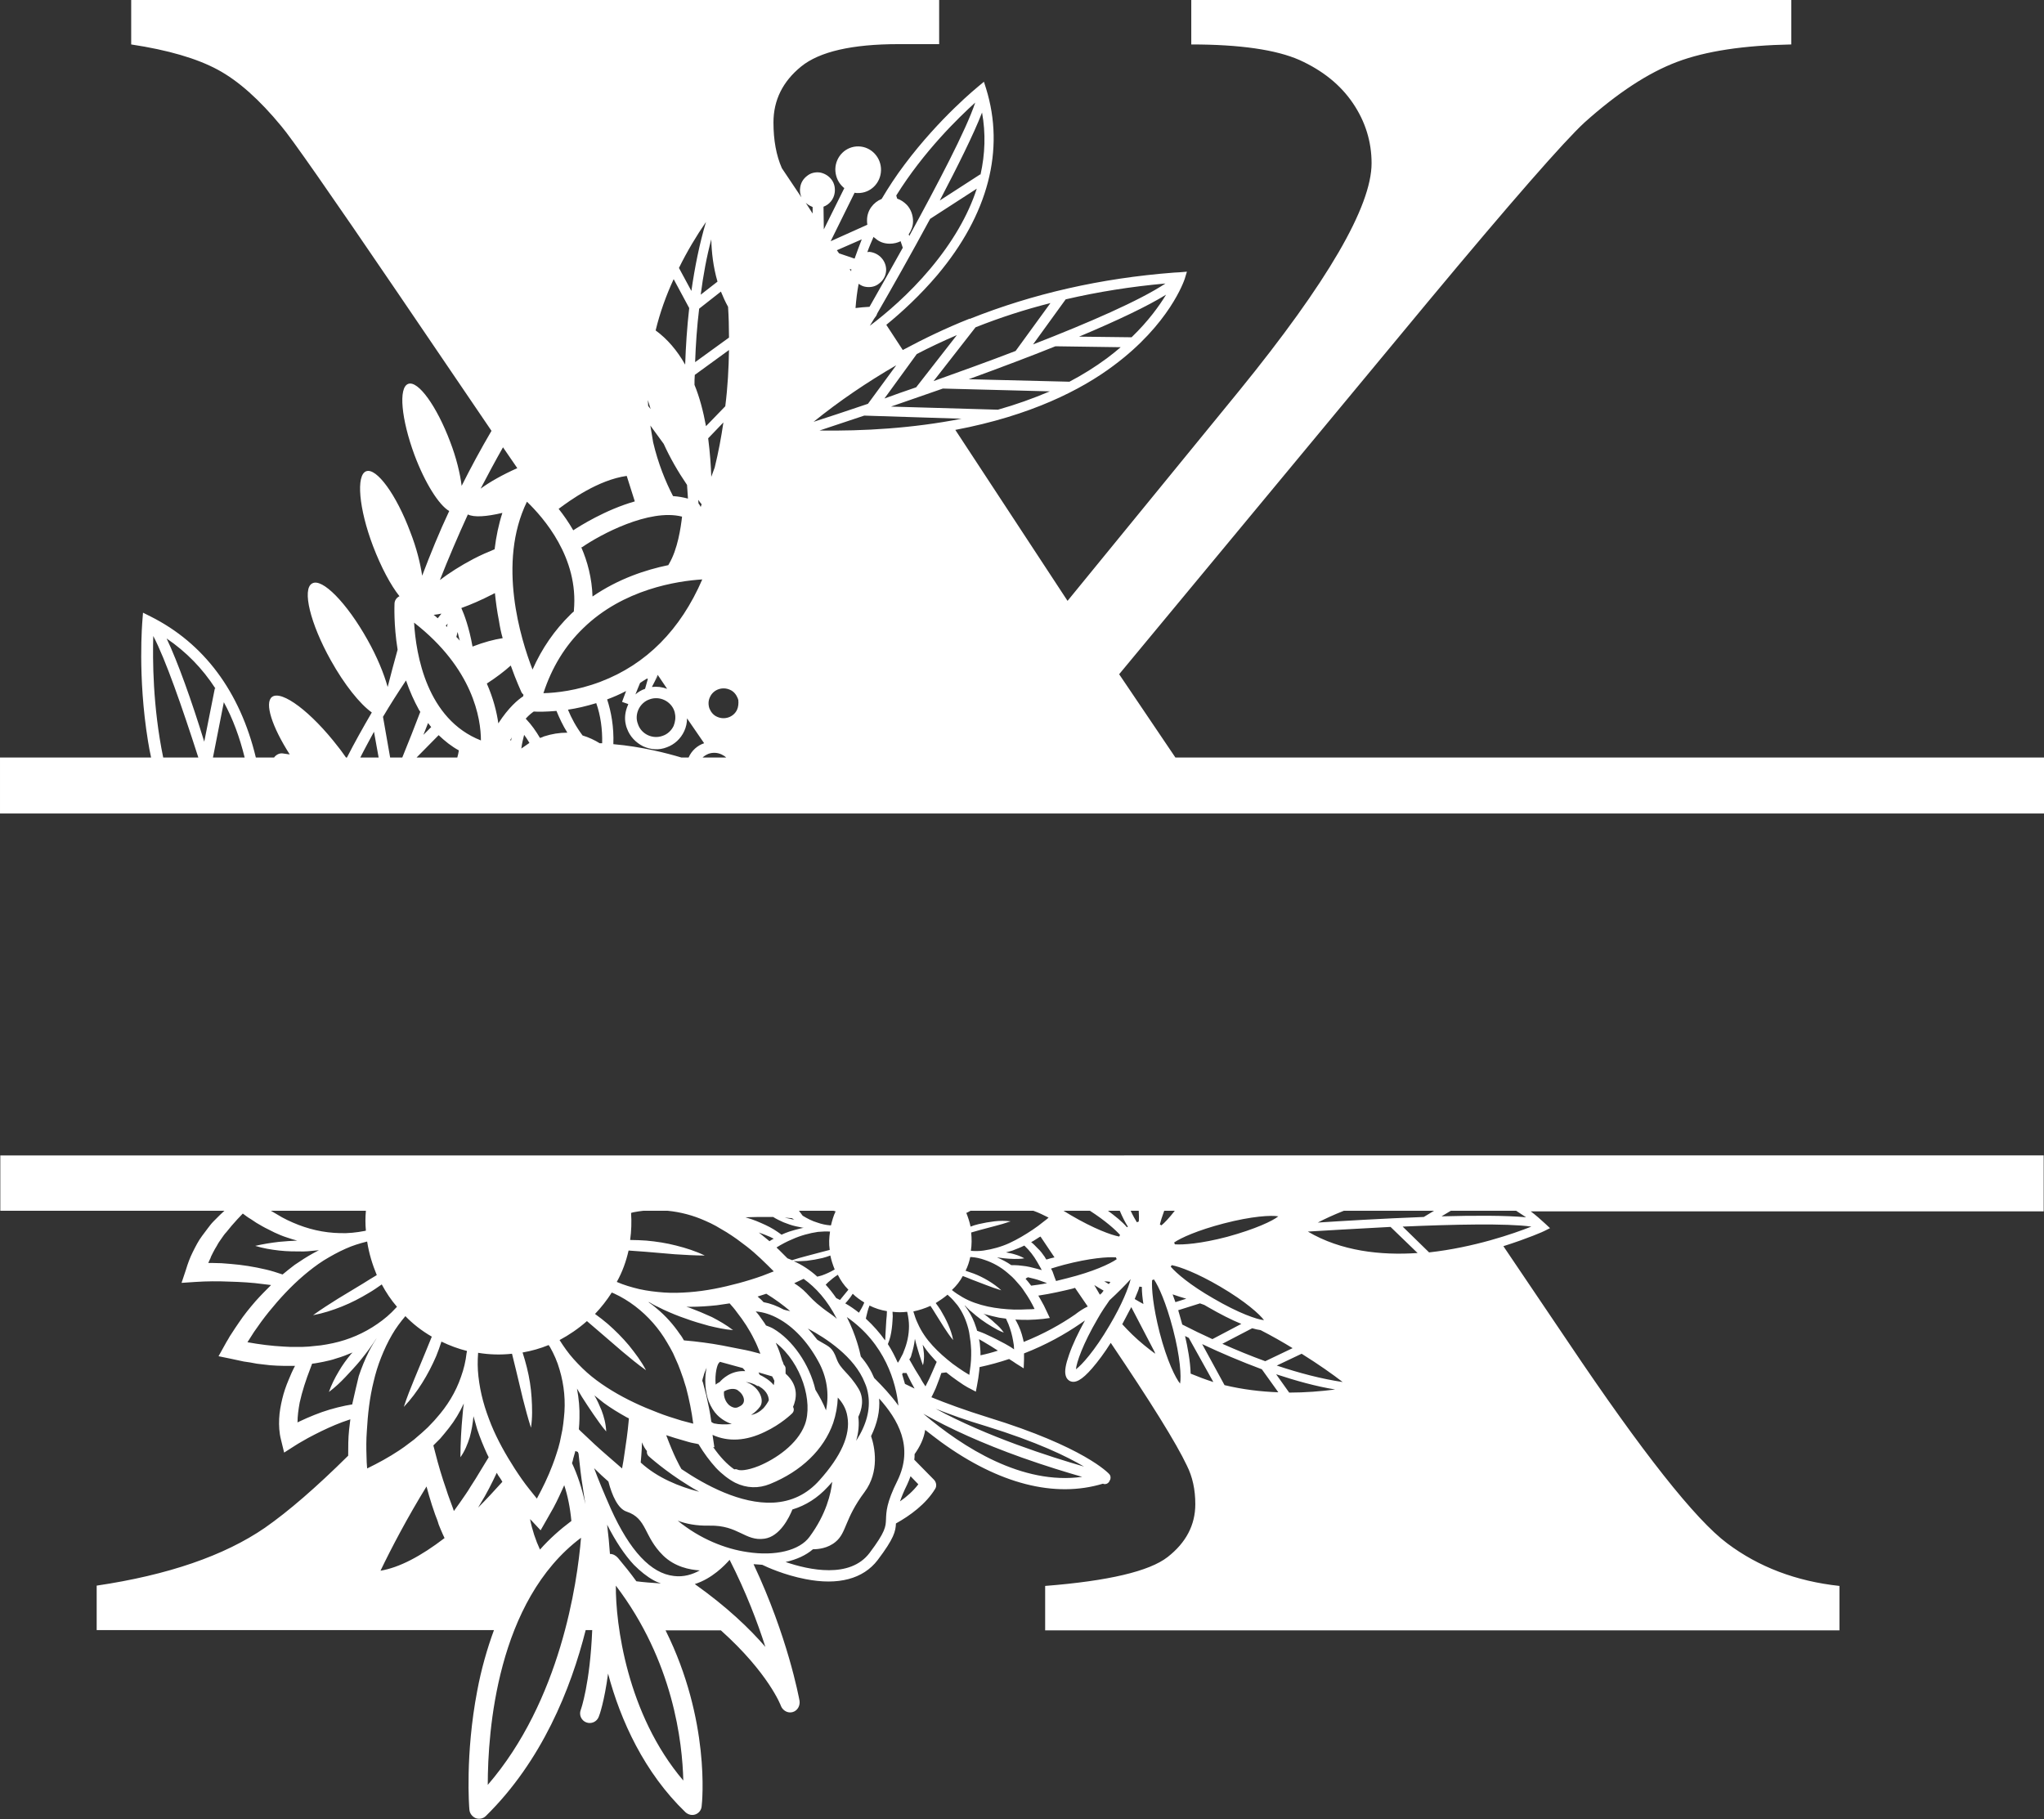 <?xml version="1.0" encoding="UTF-8" standalone="no"?><svg xmlns="http://www.w3.org/2000/svg" xmlns:xlink="http://www.w3.org/1999/xlink" fill="#ffffff" height="585.3" preserveAspectRatio="xMidYMid meet" version="1" viewBox="103.1 139.0 657.5 585.3" width="657.5" zoomAndPan="magnify"><rect x="103.1" y="139.0" width="657.5" height="585.3" fill="#333333" stroke="none"/><g id="change1_1"><path d="M481.2,382.7l-18.1-26.8L562.5,236c26.8-32.2,43.6-51.4,50.3-57.6c10.6-9.5,20.5-16,29.8-19.5s21.5-5.3,36.7-5.6V139H486.3 v14.3c15.7,0,27.3,1.7,34.8,5c7.5,3.4,13.2,8,17.2,13.9c4,5.9,6,12.4,6,19.3c0,13.9-14.2,38.3-42.5,73.1l-55.3,67.7l-36.1-55 c24.3-4.6,40.5-12.9,50.8-20.6c18.1-13.4,22.8-27.4,23-28l0.7-2.3l-2.4,0.2c-0.6,0-1.2,0.1-1.8,0.1c-23.5,1.8-45.4,6.8-65.7,14.9 l-0.1-0.1l-0.1,0.1c-7.3,2.9-14.4,6.3-21.3,10l-5.3-8.1c4.9-4,10.8-9.4,16.4-16c16.4-19.5,21.8-40.3,15.7-60l-0.7-2.2l-1.8,1.5 c-0.1,0.1-12.4,10-23.7,25.1c-2.8,3.7-5.2,7.4-7.4,11.1c-2.7,1.1-4.7,3.7-4.7,6.8c0,0,0,0,0,0c0,0.5,0,1,0.1,1.5l-11.8,5.3 l7.7-15.6c0.3,0.1,0.7,0.1,1,0.1c4.1,0.1,7.4-3.2,7.5-7.3c0.1-4.1-3.1-7.6-7.2-7.7c-4.1-0.1-7.4,3.2-7.5,7.3l0,0c0,2,0.7,3.9,2,5.3 c0.2,0.2,0.4,0.4,0.6,0.6c0.1,0.1,0.2,0.1,0.3,0.2l-6.6,13.3l-0.1-7.3c1.9-0.7,3.3-2.4,3.6-4.5c0.2-1.5-0.1-3-1-4.2 c-0.9-1.2-2.2-2-3.7-2.3c-1.5-0.2-3,0.1-4.2,1.1c-1.2,0.9-2,2.2-2.2,3.7c-0.2,1.1,0,2.2,0.4,3.2l-6.3-9.4c-1.8-4.1-2.7-9-2.7-14.7 c0-7.2,3-13.2,8.9-18c5.9-4.8,16.4-7.2,31.3-7.2h13.1V139H145.3v14.3c11.9,1.8,21.1,4.5,27.8,8.1c6.7,3.6,13.5,9.7,20.5,18.2 c3.1,3.6,15.6,21.5,37.5,53.7l30.1,44.3c-3.4,5.8-6.6,11.7-9.6,17.7c-0.5-4-1.7-9-3.7-14.2c-4.3-11.4-10.3-19.8-13.5-18.6 c-3.2,1.2-2.2,11.4,2,22.8c3.4,9.1,7.9,16.2,11.2,18.1c-3.2,6.8-6,13.7-8.7,20.8c-0.6-4-1.8-8.9-3.8-14 c-4.5-12.1-10.9-20.8-14.2-19.6c-3.3,1.2-2.4,12,2.2,24.1c2.6,6.8,5.7,12.6,8.5,16.1c-1,0.5-1.6,1.4-1.6,2.5c0,0.3-0.3,6.6,1,14.7 c-1.1,4-2.2,8-3.2,12c0,0,0,0,0,0c-1.2-4.3-3.4-9.7-6.5-15.2c-6.6-11.8-14.6-20-17.8-18.1c-3.3,1.8-0.6,12.9,6,24.7 c4.4,7.9,9.4,14.1,13.2,16.8c-2.8,4.8-5.5,9.6-8,14.5h-0.3c-0.8-1.1-1.6-2.3-2.5-3.4c-8.7-11.3-18.2-18.4-21.3-16.1 c-2.5,1.9,0,9.6,5.7,18.5c-0.7-0.1-1.4-0.2-2.1-0.3c-1.1-0.2-2.1,0.3-2.8,1.1c-0.1,0.1-0.1,0.2-0.1,0.2h-5.9 c-5.1-21.2-16.7-36.8-33.9-45.4l-2.4-1.2l-0.2,2.6c0,0.2-1.6,17.8,1.8,38.7c0.3,1.8,0.6,3.5,1,5.3h-48.6v18h657.5v-18H481.2z M155.6,382.7c-3.4-16.5-3.4-31.7-3.2-39.1c3.9,7.4,9.3,22.9,14.5,39.1H155.6z M156.7,344.4c6.3,4.3,11.5,9.6,15.7,16.1l-0.2,0 l-3.4,17.1C164.7,364.3,160.3,352,156.7,344.4z M171.6,382.7l3.5-17.8c2.9,5.3,5.1,11.3,6.7,17.8H171.6z M337.3,237.7 c0.2,3.2,0.3,6.4,0.3,9.9l-10.9,7.9c0.2-5.7,0.6-11.5,1.3-17.2l7-5.5C335.7,234.5,336.4,236.1,337.3,237.7z M330.2,276.1 c-0.9-4.9-2.1-9.4-3.7-13.3c0-1.1,0-2.2,0.1-3.2l11-8c-0.1,5.8-0.4,11.9-1.2,18.1L330.2,276.1z M335.8,274.9 c-0.7,4.8-1.6,9.6-2.8,14.5c-0.4,1-0.7,2-1.1,3c-0.1-3.4-0.4-7.7-1-12.4L335.8,274.9z M308.5,367.2c0.7-1.5,2-2.7,3.5-3.2 c1.6-0.6,3.3-0.5,4.8,0.2c1.5,0.7,2.7,2,3.2,3.5c0.1,0.3,0.2,0.6,0.2,0.8c0.3,1.3,0.1,2.7-0.4,4c-0.7,1.5-2,2.7-3.5,3.2 c-1.6,0.6-3.3,0.5-4.8-0.2c-1.5-0.7-2.7-2-3.2-3.6C307.7,370.4,307.8,368.7,308.5,367.2z M307.5,362.4c0.4-1,0.9-2.3,1.5-3.7 c0.7-0.5,1.4-0.9,2.2-1.4c0.1,0,0.2,0.1,0.3,0.1c-0.3,1.1-0.6,2.1-0.9,3.2C309.4,361,308.4,361.6,307.5,362.4z M314.8,356.3 l2.9,4.3c-1.6-0.6-3.3-0.8-4.9-0.6c0.7-1.3,1.3-2.5,1.9-3.9L314.8,356.3c-0.3,0.5-0.5,1.1-0.7,1.7 C314.3,357.4,314.6,356.8,314.8,356.3z M296.3,358.3c-7.6,2.9-14.4,3.6-18.4,3.7c2.7-8.3,7-15.3,12.8-20.9 c12.9-12.6,30.3-15.2,38.3-15.7C322,341.6,311,352.7,296.3,358.3z M322.5,305.2c-0.4,3.5-1.4,10.5-4.2,15.2 c-0.1,0.1-0.1,0.2-0.2,0.4c-7.3,1.5-16.1,4.4-24.4,10.1c-0.2-5.9-1.6-11.2-3.6-15.8c0.1,0,0.2-0.1,0.3-0.1 C296,311.1,311.9,302.5,322.5,305.2z M312.3,275.9l4.3,5.9c2,4.4,4.5,8.8,7.5,13.2c0.1,1.6,0.2,3.1,0.3,4.4 c-1.5-0.4-3.1-0.7-4.8-0.8c-2.4-4.6-4.8-10.5-6.4-17.3C312.9,279.6,312.6,277.7,312.3,275.9z M327.7,299.8c0.3,0.4,0.6,0.8,0.9,1.2 c0.1,0.1,0.1,0.1,0.2,0.2c-0.1,0.3-0.2,0.6-0.3,0.9c-0.2-0.4-0.4-0.8-0.7-1.1C327.8,300.6,327.7,300.2,327.7,299.8z M333.9,229.6 l-5.4,4.2c0.8-6.2,1.9-12.2,3.4-17.8C332,220.1,332.5,224.8,333.9,229.6z M330.2,210.4c-2.1,7-3.6,14.5-4.7,22.2l-4-7.4 C324.1,219.9,327.1,214.9,330.2,210.4z M319.8,228.8l5,9.3c-0.7,6.2-1.1,12.3-1.3,18.2c-2.6-4.6-5.8-8.3-9.5-11 C315.4,239.5,317.4,234,319.8,228.8z M312.4,270.6l-0.8-1c0-0.6-0.1-1.3-0.1-1.9C311.8,268.6,312.1,269.6,312.4,270.6z M304.7,292.1l2.6,8.2c-9.5,2.7-17.8,8-19.8,9.3c-1.5-2.6-3.1-4.9-4.7-6.9C286.4,300,295.5,293.4,304.7,292.1z M287.7,335.4 c0,0.1,0,0.2,0,0.3c-0.4,0.3-0.8,0.7-1.1,1c-5.1,5-9.2,10.9-12.2,17.7c-3.8-9.8-11.4-34.3-1.8-54 C277.9,305.5,289.3,318.4,287.7,335.4z M264.9,282.9l4.6,6.7c-4.7,2.1-8.8,4.4-11.8,6.6C260,291.8,262.4,287.3,264.9,282.9z M253.6,304.5c2,1,6,0.7,11.1-0.5c-1.2,3.7-2,7.6-2.5,11.7c-2.2,0.9-4.5,1.9-6.8,3.1c-4.2,2.2-7.9,4.6-10.8,6.8 C247.4,318.5,250.4,311.5,253.6,304.5z M264.8,344.3c-2.7,0.4-6.1,1.3-9.7,2.7c-1.1-6.2-2.7-10.4-3.6-12.4c3.1-1.1,6.5-2.6,10-4.4 c0.3-0.1,0.5-0.3,0.8-0.4c0.3,2.9,0.7,5.9,1.3,8.9C263.9,340.7,264.3,342.6,264.8,344.3z M251,345.1c-0.3-0.4-0.7-0.8-1.1-1.2 c0.1-0.5,0.3-1.1,0.4-1.6C250.5,343.1,250.7,344.1,251,345.1z M247.1,339.6c-0.1,0.4-0.2,0.7-0.2,1.1c-0.1-0.1-0.2-0.2-0.4-0.4 C246.7,340.1,246.9,339.8,247.1,339.6z M245.1,336.4c-0.4,0.5-0.8,1-1.2,1.5c-0.4-0.4-0.9-0.8-1.3-1.1 C243.4,336.7,244.2,336.6,245.1,336.4z M219,382.7c1.4-2.8,2.9-5.5,4.4-8.3l1.5,8.3H219z M228.6,382.7l-2.3-13.1 c2.3-3.9,4.8-7.8,7.4-11.7c1.2,3.5,2.6,6.6,4.2,9.5c0.1,0.2,0.3,0.4,0.4,0.6c-1.8,4.7-3.7,9.6-5.8,14.7H228.6z M250.2,382.7h-13.1 l7.1-7.2c2,1.9,4.1,3.6,6.5,4.9C250.6,381.2,250.4,381.9,250.2,382.7z M239.3,375.4c0.5-1.3,1-2.5,1.5-3.8c0.3,0.4,0.7,0.9,1,1.3 L239.3,375.4z M236.3,339.3c19,14.8,21.5,30.9,21.5,37.9C240.4,370.4,236.9,349.6,236.3,339.3z M267.5,377.2 c-0.1,0-0.2-0.1-0.3-0.1c0.2-0.3,0.4-0.6,0.5-0.9C267.6,376.5,267.6,376.9,267.5,377.2z M263.4,371.7c-0.5-3.6-1.6-8-3.7-12.8 c3.1-2,5.7-4,7.7-5.8c1.8,5.1,3.3,8.2,3.4,8.5c0,0.1,0.1,0.1,0.1,0.2c0.2,0.3,0.4,0.5,0.6,0.7c-0.1,0.2-0.1,0.4-0.1,0.5 C269.7,364.1,266.7,366.6,263.4,371.7z M270.8,379.8c0.2-1.7,0.6-3.2,0.9-4.4c0.6,0.8,1.2,1.7,1.7,2.6 C272.5,378.6,271.7,379.2,270.8,379.8z M278.1,375.9c-0.4,0.2-0.9,0.4-1.3,0.5c-1.3-2.2-2.7-4.2-4.4-6c-0.1-0.1-0.1-0.1-0.2-0.2 c1.1-1.2,2-1.9,2.6-2.3c1.4,0.1,3.9,0.1,7.3-0.2c0.9,2.2,2,4.6,3.5,7C283,374.7,280.6,375.1,278.1,375.9z M296.8,378.1 c-0.3,0-0.6,0-0.8,0c-1.6-1-3.5-1.9-5.5-2.5c-2.1-2.8-3.6-5.6-4.7-8.3c2.8-0.4,5.8-1.1,9.1-2.1 C296.3,369.2,296.9,373.6,296.8,378.1z M324.6,382.7h-2.3c-4.7-1.4-12.7-3.5-21.9-4.3c0.2-5.6-0.7-10.4-2-14.4 c1.9-0.7,4-1.6,6.1-2.7c-0.8,2.2-1.3,3.4-1.3,3.5l2,0.7c0,0.1-0.1,0.2-0.1,0.3c-0.9,2-1.2,4.2-0.7,6.3c0.1,0.4,0.2,0.9,0.4,1.3 c0.9,2.5,2.8,4.5,5.2,5.7c2.4,1.1,5.1,1.3,7.6,0.3c2.5-0.9,4.5-2.8,5.6-5.2c0.6-1.3,0.9-2.7,0.9-4.1l5.5,8 C327.5,378.8,325.6,380.4,324.6,382.7z M329.1,382.7c0.5-0.5,1.2-0.9,1.9-1.2c1.4-0.5,2.9-0.4,4.2,0.2c0.6,0.3,1.1,0.6,1.5,1H329.1 z M340.2,367.3c-1.1,2.4-4,3.4-6.4,2.3c-1.2-0.5-2-1.5-2.5-2.7c-0.4-1.2-0.4-2.5,0.2-3.7c1.1-2.4,4-3.4,6.4-2.3 c1.2,0.5,2,1.5,2.5,2.7c0.1,0.2,0.1,0.4,0.2,0.6C340.7,365.3,340.6,366.4,340.2,367.3z M424.1,270.8l-34.4-1 c5.2-1.8,10.9-3.8,16.7-5.8l34.4,0.9C435.4,267.2,429.8,269.2,424.1,270.8z M459.1,254.3c-3.8,2.8-7.8,5.3-12,7.5l-32.4-0.8 c10.4-3.8,19.7-7.3,27.9-10.6l21,0.3C462.2,251.9,460.7,253.1,459.1,254.3z M467.1,247.5l-16.9-0.2c12.6-5.3,22-9.8,28-13.5 C476,237.4,472.5,242.3,467.1,247.5z M478,230.2c-8.3,5.5-24.6,12.6-42.6,19.6l10.5-14.5C456.2,232.9,466.9,231.2,478,230.2z M416.9,244.3c7.8-3.1,15.8-5.7,24.1-7.8l-11.2,15.4c-8.8,3.4-17.8,6.6-26.4,9.7L416.9,244.3z M398,252.9c4.2-2.2,8.5-4.2,12.9-6.1 l-13.1,16.8c-3.5,1.2-7,2.4-10.2,3.6L398,252.9z M402.3,225.5c-6.8,8.1-14.2,14.4-19.4,18.3c0.4-0.7,0.9-1.5,1.4-2.3 c0.4-0.6,0.7-0.9,0.7-1c0.1-0.2,0.2-0.4,0.3-0.7c4.5-7.8,10.9-19.1,17-30.4l15-9.7C414.5,208.3,409.5,216.9,402.3,225.5z M419,175.2c1.2,6.7,1,13.3-0.5,20l-0.1-0.1l-13,8.4C411.1,192.6,416.3,182.2,419,175.2z M416.8,172c-2.9,8.8-12.3,26.6-21.2,42.9 l-0.2-0.5c0.8-1.2,1.4-2.6,1.4-4.2c0-2-0.7-3.9-2-5.3c-0.9-0.9-1.9-1.6-3.1-2l-0.3-1C400.3,187.6,411.5,176.8,416.8,172z M387,222.4c-0.9-1.2-2.2-2-3.7-2.3c-0.4-0.1-0.8-0.1-1.2,0c0.6-1.7,1.3-3.3,2-4.9c0.2,0.2,0.4,0.4,0.6,0.5 c1.2,1.1,2.8,1.7,4.6,1.7c1.3,0,2.5-0.3,3.5-0.8l0.7,2.1c-4,7.1-7.7,13.8-10.7,19c-1.6,0.1-3.1,0.2-4.5,0.4c0.2-2.6,0.5-5.2,1-7.8 c0.7,0.5,1.5,0.9,2.4,1c1.5,0.2,3-0.1,4.2-1.1c1.2-0.9,2-2.2,2.2-3.7C388.3,225.1,387.9,223.6,387,222.4z M380.3,216 c-0.8,2.1-1.6,4.2-2.3,6.2l-5-1.7l-0.7-1L380.3,216z M376.9,226.1c0,0.1,0,0.1,0,0.2l-0.5-0.8l0.6,0.2 C376.9,225.8,376.9,226,376.9,226.1z M362.2,204.1c0.1,0.2,0.3,0.3,0.4,0.4c0.6,0.5,1.2,0.8,1.9,1.1l0,2.1L362.2,204.1z M391.4,256.5l-9.1,12.4c-7.1,2.4-13.1,4.4-17.5,5.8C373.2,267.9,382.1,261.9,391.4,256.5z M366.7,277.5c3.8-1.3,8.8-2.9,14.4-4.8 l31.3,1C396.7,276.8,380.8,277.7,366.7,277.5z"/><path d="M103.2,528.5h72.1c-0.5,0.4-0.9,0.9-1.4,1.3c-0.7,0.7-1.4,1.4-2.1,2.1c-0.7,0.7-1.3,1.5-1.9,2.3c-0.6,0.8-1.2,1.6-1.8,2.4 c-1.2,1.6-2.1,3.4-3,5.2c-0.9,1.8-1.6,3.7-2.2,5.7l-1.4,4.2l4.5-0.3c1.7-0.1,3.6-0.2,5.4-0.2c1.8,0,3.6,0,5.5,0.1 c3.6,0.1,7.3,0.3,10.9,0.8c0.8,0.1,1.7,0.2,2.5,0.3c-1.7,1.7-3.4,3.4-5,5.2c-1.9,2.2-3.7,4.4-5.3,6.8c-0.8,1.2-1.6,2.3-2.4,3.6 c-0.4,0.6-0.8,1.2-1.1,1.8c-0.4,0.6-0.7,1.2-1.1,1.9l-2,3.6l3.9,0.8l4.2,0.9c1.4,0.2,2.8,0.4,4.2,0.7c1.4,0.2,2.8,0.3,4.3,0.5 c1.4,0.1,2.9,0.2,4.3,0.2c1.2,0,2.4,0,3.7,0c-0.8,1.5-1.5,3.1-2.1,4.6c-0.8,1.9-1.5,3.9-2,6c-0.5,2.1-0.9,4.2-1,6.4 c-0.1,2.2,0,4.5,0.6,6.8l1,4.1l3.6-2.3c0.6-0.4,1.3-0.8,2-1.2c0.7-0.4,1.4-0.8,2.1-1.2l2.1-1.1l2.2-1.1c2.9-1.4,5.9-2.7,9-3.7 c0.1,0,0.2-0.1,0.3-0.1c-0.1,1.1-0.3,2.2-0.4,3.3c-0.3,2.8-0.3,5.6-0.3,8.4c-10.3,10.2-19.2,17.9-26.8,23.2 c-13.1,9-31.2,15.2-54.1,18.6v14.3h127.8c-2.2,6-4.1,12.6-5.4,19.6c-3.9,20.4-2.6,37.5-2.5,38.2c0.1,1.2,0.9,2.2,2,2.7 c1.1,0.4,2.4,0.2,3.3-0.7c18-17.7,27.3-40.8,32.1-59.8h2.1c-0.7,17.2-3.6,25.5-3.7,25.7c-0.6,1.6,0.2,3.4,1.8,4 c1.6,0.6,3.4-0.2,4-1.8c0.2-0.4,1.8-4.9,3-13.9c4,15.1,11.7,31.9,24.9,44.6c0.9,0.8,2.1,1.1,3.2,0.7c1.1-0.4,1.9-1.4,2-2.6 c0.2-1.4,2.8-27.7-11.6-56.6h17.8c15.3,13.7,19.3,24.2,19.3,24.3c0.6,1.5,2.2,2.4,3.7,2c1.6-0.4,2.5-2,2.3-3.6 c-0.3-1.5-3.8-20.6-14.8-44c1,0.1,1.9,0.1,2.8,0.2c1.4,0.7,7.1,3.3,13.9,4.6c10.6,2.1,18.6-0.1,23.2-6.1c5.3-7,5.8-9.3,5.9-11.8 c4.5-2.5,9.6-6.2,12.6-11.1c0.6-0.9,0.4-2.2-0.4-3l-6.3-6.4c0.1-0.6,0.1-1.2,0.1-1.8c1.7-2.4,3-5,3.4-7.8c1.6,1.3,3.4,2.6,5.1,3.9 c18.6,13.5,36.6,18.1,52.1,13.4c0.1,0,0.2,0.1,0.2,0.1c0.9,0.2,1.7-0.3,2-1.2c0.1-0.1,0.2-0.3,0.2-0.5c0.1-0.5,0-1.1-0.4-1.5 c-0.3-0.3-8-8.7-38.9-18.2c-7.4-2.3-13.4-4.5-18.3-6.5c0.3-0.5,0.5-1,0.8-1.6c0.2-0.4,0.4-0.9,0.6-1.3l0.5-1.3 c0.5-1.2,0.9-2.4,1.3-3.6c0.5-0.1,1.1-0.1,1.6-0.2c1.1,0.9,2.3,1.8,3.6,2.7c0.6,0.4,1.3,0.9,1.9,1.3c0.3,0.2,0.7,0.4,1,0.6 c0.3,0.2,0.7,0.4,1.1,0.6l1.9,1l0.4-2.1l0.4-2.3c0.1-0.8,0.2-1.5,0.3-2.3c0-0.4,0.1-0.8,0.1-1.2c3.3-0.7,6.5-1.6,9.5-2.6 c0.8,0.5,1.6,1,2.3,1.5l2.4,1.5l0.1-2.8c0-0.7,0-1.3,0-2c7.2-2.8,13.2-6.2,18-9.5c0.5-0.4,1.1-0.7,1.6-1.1c-2.2,4-4,7.8-5.1,11 c-1.1,3.1-1.5,5.3-1.1,6.7c0.2,0.8,0.6,1.3,1.2,1.7c1.8,1,4-0.2,7.3-4c1.9-2.2,4-5,6-8.2c12.9,19.1,21.1,32.3,24.5,39.5 c1.8,3.6,2.7,7.7,2.7,12.4c0,6.7-3,12.4-8.9,17c-5.9,4.6-19.1,7.7-39.4,9.3v14.3h255.5v-14.3c-13.9-1.5-26-6.1-36.1-13.7 c-10.2-7.6-27.3-29.2-51.2-64.8l-20.8-30.8c7.9-2.5,13.1-4.8,13.2-4.9l1.8-0.9l-1.5-1.4c-1.5-1.4-3.1-2.8-4.7-4h165v-18H103.2 V528.5z M216.5,590.3c0,0.2-0.1,0.3-0.1,0.5c-0.7,0.1-1.5,0.3-2.2,0.4c-3.4,0.7-6.8,1.7-10,3l-2.4,1c-0.8,0.4-1.6,0.7-2.4,1.1 c-0.2,0.1-0.4,0.2-0.6,0.3c0-2.1,0.3-4.2,0.7-6.4c0.8-3.6,2-7.3,3.4-10.9c0.2-0.5,0.4-1,0.6-1.6c1.2-0.1,2.4-0.4,3.6-0.6 c1.4-0.3,2.8-0.6,4.2-1.1c1.8-0.5,3.5-1.2,5.2-1.9c-0.1,0.1-0.2,0.3-0.4,0.4c-1.5,1.8-2.9,3.7-4.1,5.8c-1.2,2-2.3,4.2-3.1,6.5 c2-1.5,3.7-3.1,5.3-4.8c1.6-1.7,3.2-3.4,4.7-5.2c1.2-1.5,2.4-3,3.5-4.6c0.2-0.3,0.5-0.7,0.7-1c0.3-0.5,0.7-1,1-1.5 c0,0,0.1-0.1,0.1-0.1c-0.6,0.9-1.2,1.9-1.7,2.8c-0.2,0.4-0.5,0.9-0.7,1.3c-1.3,2.6-2.4,5.3-3.3,8 C217.8,584.7,217.1,587.5,216.5,590.3z M225.5,644.3c3.5-7.3,8.7-17.2,14.8-27.1c0.3,1,0.5,1.9,0.8,2.9c0.6,2.1,1.3,4.2,2,6.2 c0.4,1,0.8,2,1.1,3.1c0.4,1,0.8,2,1.3,3.1l0.6,1.3C238.4,639.7,231.5,643.3,225.5,644.3z M256.9,624c0.2-0.4,0.5-0.8,0.7-1.2 c2-3.2,3.7-6.6,5.3-10c0.3,0.6,0.6,1.1,1,1.6c0.3,0.4,0.5,0.8,0.8,1.3C262,618.7,259.4,621.5,256.9,624z M260,713.2 c0-17.1,2.9-59.2,30-79.5C288.8,648.3,283.4,686.1,260,713.2z M273.6,627.7c0.2,0.2,0.4,0.4,0.6,0.6l2.8,3l2-3.5l2.1-3.7 c0.7-1.3,1.3-2.5,1.9-3.8c0.5-1.2,1.1-2.3,1.6-3.5c1.1,3.3,1.9,7.2,2.3,11.5c-3.6,2.7-7,5.7-10.1,9.2 C275.4,634.5,274.3,631.2,273.6,627.7z M287.1,609.7c0.2-0.5,0.3-1,0.4-1.5l0.6-2.1c0-0.1,0-0.2,0.1-0.3c0.3,0.1,0.6,0.2,0.8,0.3 c0,0.2,0.1,0.3,0.2,0.5c0.4,3.8,0.8,7.5,1.4,11.1c0.3,1.8,0.5,3.5,0.8,5.2C290.3,617.7,288.8,613.3,287.1,609.7z M290.3,599.8 c-0.3-0.3-0.7-0.6-1-1c0.1-1.2,0.2-2.3,0.2-3.5c0.1-3.2-0.2-6.4-0.8-9.6c0.5,0.9,1.1,1.8,1.6,2.7c1.2,1.9,2.4,3.7,3.7,5.6 c1.3,1.8,2.5,3.7,4.1,5.5c-0.1-2.4-0.7-4.7-1.5-6.8c-0.7-1.7-1.4-3.3-2.3-4.8c1,0.8,2,1.6,3,2.4c2.3,1.7,4.8,3.2,7.3,4.6 c0.3,0.1,0.5,0.3,0.8,0.4c0,0.4-0.1,0.7-0.1,1.1c-0.3,3.4-0.8,6.8-1.3,10.1c-0.2,1.6-0.5,3.3-0.8,4.9c-1.5-1.3-3.1-2.7-4.6-4 C295.7,604.9,293,602.4,290.3,599.8z M299.3,638.9c-0.2-3-0.5-6.1-0.9-9.4c2.7,5.3,5.6,9.7,8.6,12.9c2.1,2.1,4.2,3.8,6.4,5 c0.7,0.4,1.5,0.7,2.3,1c-3-0.2-5.6-0.4-7.9-0.7c-1.8-2.5-3.8-5-5.9-7.5C301.2,639.4,300.3,638.9,299.3,638.9 C299.3,638.9,299.3,638.9,299.3,638.9z M322.9,711.8c-18.2-21.4-21.8-50.6-21.7-62.7C319.7,673.4,322.6,699.5,322.9,711.8z M319.9,646c-7.4-0.8-14.2-8.1-20.3-21.6c-2.2-5-4-9.3-5.4-13.1c0.1,0.1,0.2,0.2,0.3,0.3c1.4,1.4,2.8,2.7,4.3,4 c1.2,4.6,3.1,8.8,5.9,9.7c6.6,2.2,5.4,7.9,11.7,14.1c3.8,3.7,8.6,4.6,11.8,4.8C325.9,645.5,323,646.4,319.9,646z M311.7,607.4 L311.7,607.4c0.1,0.1,5.4,4.9,12.9,9.5c1.1,0.7,2.3,1.4,3.4,2c-6.3-1.6-13.5-4.5-18.8-9.4l0.2-2.4c0.1-1.4,0.2-2.7,0.2-4.1 c0.5,1.3,1.1,2.2,1.6,2.8C311.1,606.4,311.3,607,311.7,607.4z M332.1,562.7c-2.4-1.1-4.8-2.1-7.2-3c-0.3-0.1-0.7-0.2-1-0.3 c0.4,0,0.8,0,1.2,0c2.9,0,5.8-0.2,8.6-0.5c1.4-0.2,2.8-0.4,4.1-0.6c0.8,0.9,1.6,1.8,2.3,2.8c2.2,2.8,4.1,5.7,5.6,8.8 c0.8,1.5,1.4,3.1,2,4.6c-2.1-0.6-4.2-1.1-6.4-1.5c-3.9-0.8-7.9-1.6-11.8-2.1c-2.1-0.3-4.2-0.5-6.4-0.7c-0.4-0.7-0.8-1.4-1.3-2 c-2.1-3.1-4.6-5.9-7.5-8.3c-0.8-0.7-1.7-1.4-2.6-2c0.1,0,0.1,0,0.2,0c0.9,0.5,1.8,1.1,2.8,1.5c0.6,0.3,1.2,0.6,1.8,0.9 c2.4,1.1,4.8,2.1,7.2,2.9c2.4,0.9,4.9,1.6,7.4,2.3c2.5,0.6,5.1,1.2,7.8,1.4C336.7,565.2,334.4,563.9,332.1,562.7z M382.4,587.8 c0.7,4.7-0.6,9.6-3.9,14.7c0.8-2.7,1-5.3,0.7-7.7c1.1-2.3,2-5.8,0.1-9c-3.2-5.3-5.8-6.1-7.1-9.7c-1.3-3.6-2.3-3.8-5.2-5.5 c-0.3-0.2-0.7-0.4-1-0.6c-1-1.3-2-2.5-3.1-3.7l0.1,0.1c5.6,3,15,9,18.3,17.5l0.8-0.3l-0.8,0.3C381.9,585.2,382.2,586.5,382.4,587.8 z M370.3,561.7c-7.8-5.4-6.6-6.6-11.6-9.8c0,0-0.1-0.1-0.1-0.1l3-1.4c3.9,2.8,7.6,6.8,10.7,12.9C371.7,562.7,371,562.2,370.3,561.7 z M366,549.7c-2.3-2.1-4.9-3.8-7.6-5c1.4,0.1,2.8,0,4.2-0.1c1.7-0.2,3.4-0.5,5.1-0.9c0.8-0.2,1.7-0.5,2.5-0.8 c0.3,1.5,0.8,3,1.4,4.5c-0.1,0-0.1,0.1-0.2,0.1c-1.2,0.7-2.5,1.3-3.9,1.8C367.1,549.4,366.5,549.6,366,549.7z M370,541.1 c-0.9,0.2-1.8,0.5-2.7,0.7l-4.9,1.3c-1.5,0.4-3,0.8-4.5,1.3c-0.5-0.2-1-0.4-1.5-0.6c-0.9-0.9-1.9-1.9-2.8-2.8 c-0.2-0.2-0.5-0.4-0.7-0.7c1.6-1,3.3-1.9,5-2.6c1.3-0.6,2.7-1.1,4.1-1.5c1.4-0.4,2.8-0.7,4.2-0.9c1.3-0.1,2.6-0.2,3.9-0.1 C369.8,537.1,369.7,539.1,370,541.1z M357.3,560.8c-1-0.2-1.8-0.4-2.1-0.5c-2.2-1.2-4.3-2-6.5-2.4c-0.5-0.6-1.2-1.2-1.9-1.8 c0.9-0.3,1.8-0.6,2.8-0.9C352.5,557,355.1,558.9,357.3,560.8z M353.3,563.1c4.9,2.6,9.5,7.4,13,13.8c2.8,5,3.6,10.5,2.5,15.8 c-0.8-2.1-2.1-4.5-3.4-6.6c-1.9-8.2-7.4-16.1-13.6-19.7c-0.7-0.4-1.5-0.7-2.3-1c-0.2-0.3-0.3-0.5-0.5-0.8c-0.6-0.8-1.1-1.6-1.7-2.4 c-0.3-0.4-0.7-0.9-1.1-1.3c0,0,0.1,0,0.1,0C348.7,561.1,351.1,561.9,353.3,563.1z M332.3,600.6L332.3,600.6c5,2.3,10.8,2,16.9-1 c5.1-2.4,8.5-5.7,8.7-5.9c0.6-0.6,0.7-1.4,0.3-2.1c1-2.3,2.1-6.7-2.4-10.7c0-1,0-1.7,0-1.7c0-0.5-0.3-0.9-0.6-1.2 c-0.1-0.5-0.3-0.9-0.5-1.3c-0.4-1.4-0.8-2.8-1.4-4.2c-0.2-0.5-0.4-0.9-0.6-1.4l0-0.1c8.3,6.5,12,19.1,9.3,26.3 c-2.4,6.4-9.5,11.1-14.8,13.3c-4,1.6-6.2,1.5-6.8,1.2c-0.4-0.2-0.8-0.2-1.1-0.1c-2.3-1.6-4.6-4-6.8-7.2l0.4,0.1L332.3,600.6z M331.1,589.9c0.7,1.7,1.6,3.2,2.7,4.3c1.3,1.3,2.9,2.3,4.7,2.9c-2,0.2-4,0.2-5.8-0.2c-0.1-0.1-0.3-0.2-0.4-0.2 c-0.1-0.1-0.3-0.2-0.4-0.3l0-0.1c-0.2-1.4-0.4-2.8-0.7-4.2c-0.3-1.4-0.6-2.8-0.9-4.2c-0.4-1.4-0.7-2.8-1.1-4.2 c-0.1-0.2-0.1-0.3-0.2-0.5c0.1-0.5,0.2-1,0.4-1.5c0.2-0.9,0.6-1.8,1-2.7C329.7,582.2,329.8,586.4,331.1,589.9z M334.6,583.6 c-0.6,0.3-1,0.6-1,0.6c-0.1,0.1-0.2,0.2-0.3,0.2c-0.3-3.5,0.5-6.5,1.1-7c0.1-0.1,0.2-0.2,0.3-0.3c1.7,0.5,3.4,0.9,5.1,1.4 c0.7,0.2,1.5,0.4,2.2,0.6c0.3,0.3,0.6,0.6,0.8,1C338.2,579.8,335.4,582.7,334.6,583.6z M342.4,589.7c-0.1,0.9-0.7,1.5-1.9,2 c-0.9,0.4-1.9,0.1-2.9-0.7c-1.2-1.1-1.8-2.8-1.6-4.4c0.9-0.5,2.7-1.2,4.2-0.5c0.1,0.1,0.3,0.2,0.4,0.3c0.2,0.2,0.4,0.3,0.6,0.5 C342.1,587.8,342.5,588.9,342.4,589.7z M347.3,585c2.8,1.6,3.1,3.7,3.1,4.5c-0.5,1-1.1,1.8-1.7,2.5c-1.1,1.1-2.4,1.9-4,2.2 c1.1-0.7,2.1-1.6,2.9-2.7c1.6-2.3-0.6-6.7-4.6-7.9c1.2,0.1,2.5,0.5,3.8,1.3C347,584.8,347.2,584.9,347.3,585z M347.1,580.5 c1.4,0.4,2.8,0.8,4.1,1.2l0.3,0.1c0.3,0.6,0.6,1.1,0.7,1.4c-0.1,0.5-0.1,1-0.2,1.4c-0.8-1-1.8-1.8-3-2.5c-0.5-0.3-1-0.6-1.5-0.8 C347.4,581.1,347.2,580.8,347.1,580.5z M327.8,603.6c1.8,3,3.7,5.5,5.6,7.6c2,2.1,4.1,3.7,6.2,4.8c3.7,1.8,7.5,1.9,11.2,0.4 c10.1-4.1,17.3-11.1,20.3-19.6c0.9-2.7,1.4-5.4,1.5-8.2c1.3,1.4,2.7,3.4,3.1,6.2c1,5.8-2,12.6-9,20.4c-4,4.5-9,6.9-14.9,7.2 c-10.5,0.5-21.8-5.6-29.5-10.8c-0.6-1-2.4-4.2-4.9-10.9c0.9,0.3,1.8,0.6,2.8,0.9c1.4,0.4,2.7,0.8,4.1,1.2c0.7,0.2,1.4,0.4,2.1,0.5 C327,603.4,327.4,603.5,327.8,603.6z M349.3,668.8c-5.1-5.9-12.4-12.9-22.7-20.2c5.6-1.8,9.6-6,11.2-7.8 C343.1,651.2,346.8,661,349.3,668.8z M343.5,638.3c-7-1-15.2-4.2-22.4-10.1c2.6,1,6,1.7,10.2,1.6c9.3-0.2,11.5,5.1,17.7,4.2 c5-0.7,8-6.9,9-9.4c4.3-1.3,8.1-3.7,11.4-7.3c0.5-0.5,0.9-1,1.4-1.6c-0.4,3.7-1.9,10.4-7.3,17.7 C360.3,637.8,352.5,639.7,343.5,638.3z M388.1,627.8c-0.1,2.3-0.1,3.9-5.3,10.8c-6.3,8.3-19.4,5.5-27,2.9c3.6-0.8,6.6-2.2,8.8-4.1 c1.7,0,4.8-0.3,7.3-2.4c3.6-3,2.8-7.3,9.3-16c4.9-6.6,3.3-14.5,2.1-18c2-4.1,2.9-8.1,2.6-12.1c6,6.7,11.2,15.5,5.9,26.4 C388.2,622.5,388.2,625.4,388.1,627.8z M398.5,616.5c-1.6,2.1-3.7,4-5.9,5.5c0.5-1.4,1.2-3.2,2.3-5.4c0.4-0.9,0.8-1.8,1.1-2.7 L398.5,616.5z M394.2,584.2c-0.3-1-0.6-2-0.9-3.1c0,0,0,0,0,0l0.2-0.4c0.4,0,0.8,0,1.2,0c0.5,1.1,1.1,2.2,1.6,3.2 c0.3,0.6,0.7,1.2,1,1.8C396.3,585.2,395.2,584.7,394.2,584.2z M420.3,597.8c16.5,5.1,26.1,9.8,31.5,13 c-10.7-3.1-31.2-9.6-47.7-18.6C408.6,594,413.9,595.9,420.3,597.8z M431.8,607.9c7.6,2.7,14.5,4.8,19.4,6.2 c-19.2,2.7-38.3-9.4-51.1-20.3C408.6,598.6,419.2,603.4,431.8,607.9z M418.5,575C418.5,575,418.5,575,418.5,575 c0-0.8,0-1.6-0.1-2.3l-0.1-1.2c0-0.4-0.1-0.8-0.2-1.2c0-0.2,0-0.3-0.1-0.5c0.5,0.3,0.9,0.5,1.4,0.8c1.6,0.9,3.1,1.9,4.7,2.9 C422.3,574.1,420.4,574.6,418.5,575z M426.4,571.3c-1.9-1-3.8-2-5.8-2.9c-1-0.5-2.1-0.9-3.2-1.3c-0.1-0.4-0.2-0.8-0.4-1.3 c-0.6-1.9-1.5-3.8-2.6-5.4c-0.3-0.5-0.7-1-1-1.4c0,0,0.1,0,0.1,0c0.4,0.4,0.8,0.8,1.2,1.2c0.3,0.3,0.5,0.5,0.8,0.7 c1,0.9,2.1,1.8,3.2,2.6c1.1,0.8,2.3,1.6,3.5,2.3c1.2,0.7,2.4,1.4,3.8,1.9c-0.8-1.2-1.8-2.2-2.9-3.1c-1-1-2.1-1.8-3.2-2.7 c-0.2-0.1-0.3-0.2-0.5-0.3c0.2,0.1,0.4,0.1,0.6,0.2c1.5,0.4,3,0.8,4.5,1.1c0.7,0.1,1.5,0.2,2.2,0.3c0.3,0.6,0.5,1.2,0.8,1.8 c0.7,1.8,1.2,3.6,1.5,5.4c0.2,0.9,0.3,1.8,0.3,2.7C428.5,572.5,427.5,571.9,426.4,571.3z M448.9,561.9c-4.5,3.1-10,6.2-16.5,8.8 c-0.1-0.3-0.1-0.6-0.2-0.9c-0.1-0.5-0.3-1-0.4-1.5c-0.2-0.5-0.3-1-0.5-1.5c-0.4-1-0.8-1.9-1.3-2.8c-0.1-0.2-0.2-0.3-0.3-0.5 c1.4,0.1,2.8,0.1,4.2,0.1c0.8,0,1.5-0.1,2.3-0.1c0.4,0,0.8-0.1,1.2-0.1c0.4,0,0.8-0.1,1.2-0.1l2.2-0.3l-0.9-1.9l-1-2.1 c-0.4-0.7-0.7-1.3-1.1-2c-0.2-0.4-0.5-0.8-0.7-1.2c4.1-0.6,8.3-1.6,10.4-2.1c0.4-0.1,0.9-0.2,1.4-0.4l4.1,6 C451.5,560,450.2,560.9,448.9,561.9z M429.4,542.5c-0.9-0.3-1.8-0.4-2.7-0.6c0.7-0.2,1.4-0.4,2.1-0.6c1.3-0.5,2.6-1,3.8-1.6 c0,0,0.1,0.1,0.1,0.1c1.6,1.5,2.9,3.2,4,5.1c0.3,0.5,0.5,0.9,0.8,1.4c0.1,0.2,0.3,0.5,0.4,0.7l0.3,0.6c-0.5-0.1-0.9-0.3-1.4-0.4 c-0.8-0.2-1.6-0.4-2.4-0.6c-0.8-0.2-1.6-0.3-2.5-0.4c-0.8-0.1-1.7-0.2-2.5-0.2c-0.3,0-0.7,0-1,0c-1.4-1-3-1.8-4.6-2.5 c0.8,0.1,1.5,0.2,2.3,0.3c1.1,0.1,2.1,0.2,3.2,0.2c1.1,0,2.2,0,3.3-0.2C431.5,543.2,430.5,542.8,429.4,542.5z M433.8,549.9 c0.7,0.2,1.3,0.3,2,0.5c0.7,0.2,1.5,0.4,2.2,0.7l1.1,0.4c0.3,0.1,0.5,0.2,0.8,0.3c-1.9,0.4-3.6,0.6-5.1,0.8 c-0.4-0.5-0.7-0.9-1.1-1.4l-0.7-0.8C433.3,550.1,433.5,550,433.8,549.9z M446.4,550.2c-1.3,0.3-2.5,0.6-3.6,0.9l-0.5-1.3 c-0.2-0.6-0.4-1.1-0.6-1.7l-0.4-0.8c0-0.1-0.1-0.1-0.1-0.2c1.3-0.4,2.6-0.8,4.1-1.2c8.4-2.2,14.2-2.6,16.8-2.4c0,0.1,0,0.2,0.1,0.3 c0,0.1,0.1,0.2,0.1,0.3C460.1,545.6,454.8,548.1,446.4,550.2z M460.3,551.4c-0.2,0.2-0.3,0.4-0.5,0.7c-0.5-0.3-1-0.6-1.5-0.9 C459,551.2,459.7,551.3,460.3,551.4z M458.1,554.2c-0.2,0.3-0.4,0.5-0.6,0.8c-0.2,0.2-0.4,0.3-0.6,0.5c-0.7-1.2-1.3-2.2-1.8-3.1 C456.1,553,457,553.6,458.1,554.2z M484.7,556.8l-3.5,1.1c-0.3-0.8-0.6-1.6-0.9-2.5C481.8,555.9,483.2,556.4,484.7,556.8z M479.7,546.5c0.1-0.2,0.2-0.3,0.3-0.5c2.6,0.5,8.1,2.5,15.6,6.9c8.2,4.8,12.8,9,14.1,10.8c-2.2-0.2-8.1-2.2-16.3-7 C485.9,552.4,481.5,548.6,479.7,546.5z M489.1,558.3c0.5,0.2,0.9,0.3,1.4,0.5c0.4,0.2,0.8,0.5,1.2,0.7c3.8,2.2,7.5,4.1,10.7,5.4 l-9.3,4.9c-3.3-1.5-6.6-3.1-9.7-4.7c-0.3-1.2-0.8-2.8-1.3-4.6L489.1,558.3z M486.1,580.9c-0.1-3.9-1-8.7-1.8-12.1 c0.4,0.2,0.8,0.4,1.2,0.6l7.9,14.2C490.9,582.8,488.5,581.9,486.1,580.9z M497,584.6L497,584.6l-7.2-13.2 c5.9,2.8,12.5,5.6,19.2,8.1l5.3,7.4C508.7,586.7,502.8,586,497,584.6z M517.8,587l-4.2-5.9c6.4,2.1,12.8,3.9,19,4.9 C527.9,586.6,522.9,587,517.8,587z M562.8,541.9l-8.5-8.3c16.1-0.7,33.5-1.1,41.4,0C589.9,535.9,577.2,540.3,562.8,541.9z M569.8,528.5h21c1.1,0.7,2.1,1.4,3.2,2.1c-6.4-0.6-16.5-0.6-27.2-0.3L569.8,528.5z M535.4,528.5h29l-3.3,2 c-13.2,0.5-26.5,1.3-34.1,1.8C529.3,531.1,532.1,529.8,535.4,528.5z M550.4,533.7l8.7,8.4c-11.9,0.8-24.6-0.6-35.3-6.9 C528.7,534.9,539,534.3,550.4,533.7z M535,583.6c-6.8-1-14-2.9-21.2-5.3l8-3.8C527.4,578,531.9,581.2,535,583.6z M510.1,576.9 c-4.7-1.7-9.3-3.6-13.8-5.6l9.6-5c1,0.3,1.9,0.5,2.7,0.6c3.7,1.9,7.2,3.9,10.3,5.8L510.1,576.9z M514.3,530.3 c-1.7,1.4-7.3,4.1-16.5,6.6c-8.4,2.2-14.2,2.6-16.8,2.4c0-0.1,0-0.2-0.1-0.3c0-0.1-0.1-0.2-0.1-0.3c2.2-1.5,7.5-3.9,15.9-6.1 C505.9,530.2,512.1,529.9,514.3,530.3z M477.6,528.5h3.4c-1.8,2.3-3.3,3.9-4.3,4.7c-0.2-0.1-0.3-0.2-0.5-0.3 C476.4,532,476.9,530.4,477.6,528.5z M473.7,550.8c0.1,0,0.2,0,0.3-0.1c0.1,0,0.2-0.1,0.3-0.1c1.5,2.2,3.9,7.5,6.1,15.9 c2.4,9.2,2.7,15.4,2.3,17.6c-1.4-1.7-4.2-7.2-6.6-16.5C474,559.3,473.5,553.5,473.7,550.8z M471.5,562 C471.5,562,471.5,562.1,471.5,562L471.5,562C471.4,562,471.5,562,471.5,562z M470.4,553c0,1.7,0.2,3.6,0.5,5.5 c-1-0.5-1.9-1.1-2.8-1.6c0.4-1,0.8-1.9,1.1-2.7c0.2-0.5,0.3-0.9,0.4-1.3C469.8,552.9,470.1,553,470.4,553z M469.4,528.5 c0.1,1.5,0.1,2.7,0,3.5c-0.1,0-0.2,0-0.3,0.1c-0.1,0-0.2,0.1-0.3,0.1c-0.5-0.8-1.2-2-2-3.7H469.4z M467,559.5l7.5,14.4 c0.1,0.2,0.1,0.4,0.2,0.6c-1.2-0.9-2.4-1.8-3.6-2.8c-2.7-2.2-5-4.5-7-6.7C465.1,563.1,466.1,561.2,467,559.5 C467,559.5,467,559.5,467,559.5z M460,565.4c-4.8,8.2-9,12.8-10.8,14.1c0.2-2.2,2.2-8.1,7-16.3c1.3-2.3,2.6-4.2,3.8-5.9 c2.6-2.4,4.9-4.7,6.8-6.8C466.1,553.3,464.1,558.5,460,565.4z M463.3,528.5c0.8,1.9,1.7,3.7,2.6,5.1c-0.1,0.1-0.2,0.2-0.3,0.2 c-1.5-1.8-3.8-3.6-6.1-5.3H463.3z M453.7,528.5c5.1,3.3,8.3,6.2,9.7,7.8c-0.1,0.2-0.2,0.3-0.3,0.5c-2.6-0.5-8.1-2.5-15.6-6.9 c-0.8-0.5-1.5-0.9-2.3-1.4H453.7z M439.7,544.2c-0.2-0.3-0.4-0.5-0.5-0.8c-0.7-1-1.4-2-2.3-2.8c-0.7-0.7-1.3-1.4-2.1-2 c0.8-0.4,1.5-0.9,2.3-1.4c0.2-0.1,0.4-0.3,0.7-0.4l4.5,6.7C441.4,543.7,440.6,543.9,439.7,544.2z M414.2,529.1 c0.4-0.2,0.7-0.4,1.1-0.6h20.2c1.7,0.6,3.3,1.4,4.9,2.2c-0.5,0.5-1.1,0.9-1.6,1.3c-1.1,0.9-2.3,1.8-3.5,2.6 c-2.4,1.6-4.9,3.1-7.5,4.3c-1.3,0.6-2.7,1.1-4.1,1.5c-1.4,0.4-2.8,0.7-4.2,0.9c-1.3,0.2-2.7,0.2-4.1,0.1c0.3-1.9,0.3-3.9,0.1-5.9 c0.9-0.3,1.9-0.5,2.8-0.8l4.9-1.3c1.6-0.4,3.3-0.9,5-1.5c-1.8-0.2-3.5-0.2-5.2,0c-1.7,0.2-3.4,0.5-5.1,0.9 c-0.9,0.2-1.8,0.5-2.6,0.8c-0.3-1.5-0.8-3-1.4-4.5C414,529.2,414.1,529.2,414.2,529.1z M412.8,549.5c0.9,0.3,1.8,0.7,2.8,1.1 l4.7,1.8c1.6,0.6,3.2,1.2,4.9,1.7c-1.3-1.2-2.7-2.2-4.2-3.1c-1.5-0.9-3.1-1.7-4.7-2.3c-0.9-0.3-1.7-0.6-2.6-0.9 c0.7-1.4,1.2-2.9,1.5-4.4c0.1,0,0.3,0,0.4,0c1.4,0.1,2.8,0.4,4.2,0.9c2.7,0.9,5.2,2.3,7.3,4.1c0.5,0.4,1,0.9,1.6,1.4 c0.5,0.5,1,1,1.4,1.5c0.2,0.3,0.5,0.5,0.7,0.8l0.7,0.8l0.3,0.4l0.3,0.4l0.6,0.9c1.2,1.7,2.3,3.6,3.2,5.5c-0.7,0.1-1.4,0.1-2.1,0.1 c-1.4,0.1-2.9,0.1-4.4,0.1c-2.9-0.1-5.8-0.4-8.6-1c-1.4-0.3-2.8-0.7-4.2-1.2c-1.4-0.5-2.7-1.1-3.9-1.8c-1.2-0.7-2.3-1.4-3.4-2.3 C410.7,552.7,411.9,551.2,412.8,549.5z M402.4,559.1c0.5,0.8,1.1,1.6,1.6,2.5l2.7,4.3c0.9,1.4,1.9,2.9,3,4.2 c-0.3-1.7-0.9-3.4-1.6-5c-0.7-1.6-1.5-3.1-2.4-4.6c-0.5-0.8-1-1.5-1.6-2.3c1.3-0.8,2.6-1.7,3.8-2.7c0.1,0.1,0.2,0.2,0.3,0.3 c1.1,0.9,2,2,2.9,3.1c1.7,2.3,2.8,4.9,3.5,7.6c0.2,0.7,0.3,1.4,0.4,2.1c0.1,0.7,0.2,1.4,0.3,2.1c0,0.4,0.1,0.7,0.1,1.1l0.1,1.6 l0,0.5l0,1.1c0,2.1-0.3,4.2-0.6,6.3c-0.6-0.4-1.2-0.7-1.8-1.1c-1.2-0.8-2.4-1.6-3.6-2.5c-2.3-1.8-4.5-3.7-6.4-5.8 c-1-1.1-1.9-2.2-2.7-3.4c-0.8-1.2-1.5-2.4-2.1-3.8c-0.6-1.2-1-2.5-1.4-3.8C398.8,560.5,400.6,559.9,402.4,559.1z M396.3,574.8 c0.5-1.6,0.9-3.3,1.1-5.1c0.1,0.5,0.3,1.1,0.4,1.6c0.3,1.2,0.7,2.3,1,3.4c0.4,1.1,0.7,2.3,1.2,3.5c0.3-1.2,0.4-2.5,0.3-3.8 c-0.1-1-0.2-1.9-0.4-2.8c0.4,0.6,0.8,1.1,1.2,1.7c0.9,1.2,2,2.4,3,3.5c0.1,0.1,0.2,0.2,0.3,0.3c-0.1,0.2-0.1,0.4-0.2,0.5 c-0.7,1.7-1.5,3.4-2.2,5c-0.4,0.8-0.8,1.6-1.2,2.4c-0.6-0.9-1.2-1.8-1.7-2.8c-1.1-1.7-2.1-3.4-3.1-5.2c-0.1-0.2-0.2-0.4-0.4-0.7 C395.9,576,396.2,575.4,396.3,574.8z M389.5,569c0.4-1.7,0.6-3.4,0.7-5.2c0.1-0.9,0.1-1.8,0-2.8c1.6,0.2,3.1,0.2,4.7,0 c0,0.1,0.1,0.2,0.1,0.4c0.3,1.4,0.5,2.8,0.5,4.2c0,2.8-0.6,5.6-1.7,8.2c-0.2,0.7-0.6,1.3-0.9,1.9c-0.3,0.6-0.6,1.2-1,1.7 c-0.9-2-1.9-4-3.2-6C389,570.7,389.3,569.8,389.5,569z M381.7,562.8c0.3-1.3,0.6-2.6,1.1-3.8c1.8,0.9,3.7,1.5,5.6,1.8 c0,1-0.1,1.9-0.2,2.9l-0.3,5.1c0,0.5,0,1-0.1,1.4c-1.7-2.4-3.8-4.8-6.2-7C381.7,563.1,381.7,562.9,381.7,562.8z M392.1,591.2 c-2.5-3.5-5.3-6.4-7.5-8.6l-0.3-0.3c-1-2.4-2.4-4.7-4.3-6.9c-0.3-1.5-1.5-6.8-4.5-12.7C387.9,571.3,391.3,583.8,392.1,591.2z M381.1,558c0,0.1-0.1,0.2-0.1,0.3c-0.4,1-1,2-1.6,3c-1.4-1.1-2.8-2.1-4.4-3c0.3-0.3,0.5-0.6,0.8-0.9c0.6-0.7,1.1-1.4,1.6-2.2 C378.5,556.3,379.8,557.2,381.1,558z M376,553.9c-0.6,0.7-1.2,1.5-1.8,2.2l-0.9,1.1c-0.2-0.1-0.4-0.2-0.6-0.3 c-0.2-0.1-0.4-0.2-0.6-0.3c-1.1-1.6-2.2-3-3.4-4.3c0.3-0.3,0.5-0.5,0.8-0.8c1-0.9,2-1.7,3.1-2.4C373.5,550.9,374.6,552.5,376,553.9 z M371.2,528.5c0.2,0.1,0.5,0.1,0.7,0.2c-0.7,1.4-1.1,2.9-1.5,4.5c-0.1,0-0.1,0-0.2,0c-1.4-0.1-2.8-0.4-4.2-0.9 c-1.7-0.5-3.2-1.3-4.7-2.2l-1.2-1.6H371.2z M355.5,530.7l2.4,0.2c0.2,0.2,0.4,0.3,0.7,0.5C357.6,531.2,356.5,530.9,355.5,530.7 C355.5,530.7,355.5,530.7,355.5,530.7L355.5,530.7C355.5,530.7,355.5,530.7,355.5,530.7C355.5,530.7,355.5,530.7,355.5,530.7z M346.9,530.5c1.4,0,2.9,0,4.3,0l0.6,0c1.1,0.7,2.2,1.2,3.3,1.7c1.3,0.5,2.6,1,4,1.3c0.5,0.1,1,0.2,1.5,0.3 c0.4,0.1,0.8,0.2,1.1,0.2c-0.1,0-0.2,0-0.2,0c-0.3,0.1-0.6,0.1-0.9,0.2c-1.2,0.3-2.4,0.6-3.6,1c-0.8,0.3-1.7,0.6-2.5,1 c-0.8-0.6-1.7-1.2-2.5-1.7c-1.8-1.1-3.7-1.9-5.6-2.7c-1-0.4-1.9-0.7-2.9-1c-0.2-0.1-0.4-0.1-0.6-0.2 C344.1,530.6,345.5,530.5,346.9,530.5z M352,537.5c-0.5,0.2-0.9,0.5-1.4,0.8c-0.1-0.1-0.1-0.1-0.2-0.2c-1.1-0.9-2.1-1.7-3.2-2.6 c1.2,0.4,2.4,0.9,3.6,1.4C351.2,537.1,351.6,537.3,352,537.5z M305.3,541.3c1.8,0.1,3.7,0.3,5.5,0.4l9.4,0.8 c3.2,0.2,6.4,0.4,9.6,0.4c-2.9-1.4-6-2.4-9.2-3.2c-3.1-0.8-6.3-1.3-9.6-1.6c-1.7-0.1-3.4-0.2-5.2-0.2c0.4-2.9,0.5-5.8,0.3-8.7 c0.2-0.1,0.5-0.1,0.7-0.2c1.1-0.2,2.2-0.4,3.3-0.5h7.7c4.2,0.4,8.3,1.5,12.1,3.2c1.2,0.5,2.4,1.1,3.5,1.7c1.1,0.7,2.3,1.3,3.4,2 c0.6,0.4,1.1,0.7,1.7,1.1l1.6,1.1l0.8,0.6l0.8,0.6l1.6,1.2c3.1,2.4,5.9,5.2,8.7,8c-1.2,0.5-2.4,0.9-3.6,1.4 c-2.5,0.9-5.1,1.7-7.7,2.4c-5.2,1.4-10.5,2.5-15.9,2.9c-2.7,0.2-5.4,0.3-8.1,0.1c-2.7-0.2-5.3-0.5-8-1.1c-2.5-0.6-4.9-1.3-7.2-2.3 C303.3,548.2,304.5,544.8,305.3,541.3z M291.9,564c1.4,1.2,2.8,2.4,4.2,3.6l7.2,6.2c2.4,2,4.9,4.1,7.6,6c-1.5-2.9-3.5-5.5-5.5-8 c-2.1-2.5-4.4-4.8-6.8-6.9c-1.3-1.1-2.7-2.2-4.1-3.2c2-2.1,3.8-4.4,5.4-6.9c0.2,0.1,0.4,0.2,0.7,0.3c2.4,1.1,4.7,2.5,6.8,4.1 c4.2,3.2,7.7,7.2,10.3,11.7c0.7,1.1,1.3,2.3,1.9,3.4c0.5,1.2,1.1,2.4,1.6,3.6c0.2,0.6,0.5,1.2,0.7,1.8l1,2.8l0.3,1l0.6,1.9 c1,3.8,1.8,7.7,2.3,11.6c-1.3-0.3-2.5-0.7-3.8-1c-2.6-0.8-5.2-1.6-7.7-2.6c-5-1.9-10-4.2-14.6-7c-2.3-1.4-4.5-2.9-6.6-4.6 c-2.1-1.7-4-3.6-5.8-5.6c-1.7-1.9-3.1-3.9-4.5-6.1C286.1,568.5,289.2,566.4,291.9,564z M256.9,574.2c3.6,0.6,7.3,0.7,10.9,0.3 c0.4,1.8,0.9,3.5,1.3,5.3l2.2,9.2c0.8,3.1,1.6,6.2,2.6,9.3c0.5-3.3,0.4-6.5,0.2-9.7c-0.2-3.2-0.7-6.4-1.5-9.6 c-0.4-1.7-0.9-3.3-1.4-4.9c2.9-0.5,5.7-1.3,8.4-2.4c0.1,0.2,0.2,0.4,0.4,0.6c1.3,2.3,2.4,4.8,3.1,7.3c1.5,5,2,10.3,1.4,15.5 c-0.1,1.3-0.3,2.6-0.5,3.9c-0.3,1.3-0.5,2.6-0.8,3.9c-0.2,0.6-0.3,1.3-0.5,1.9l-0.6,1.9l-0.3,0.9l-0.3,0.9l-0.7,1.9 c-1.4,3.7-3.1,7.2-5,10.7c-0.8-1-1.6-2-2.4-3c-1.7-2.1-3.2-4.3-4.7-6.6c-2.9-4.5-5.6-9.3-7.6-14.2c-1-2.5-1.9-5-2.6-7.6 c-0.7-2.6-1.2-5.2-1.5-7.9C256.7,579.2,256.7,576.8,256.9,574.2z M255.4,594.6C255.4,594.6,255.4,594.6,255.4,594.6 c0.4,1.4,0.8,2.8,1.2,4.2c0.9,2.7,2,5.4,3.2,8c0.2,0.3,0.3,0.7,0.5,1c-0.4,0.6-0.7,1.2-1.1,1.8c-1,1.7-2.1,3.4-3.1,5.1l-1.6,2.5 l-0.8,1.3l-0.8,1.2c-1.2,1.8-2.5,3.6-3.8,5.4c-0.1-0.3-0.2-0.6-0.3-0.9c-0.7-2-1.5-3.9-2.1-5.9c-1.4-4-2.6-8-3.6-12 c-0.2-0.8-0.4-1.5-0.6-2.3c0.7-0.7,1.5-1.5,2.2-2.2c0.9-1.1,1.9-2.2,2.8-3.4c1.9-2.4,3.5-5.1,4.8-7.9c-0.2,1.3-0.3,2.5-0.4,3.7 c-0.2,2.2-0.4,4.5-0.5,6.7c-0.1,2.3-0.2,4.5-0.2,6.9c1.4-1.9,2.3-4.2,3-6.4C254.8,599.2,255.2,596.9,255.4,594.6z M242,569 c-0.7,1.6-1.3,3.3-2,4.9l-3.6,8.7c-1.2,2.9-2.4,5.9-3.4,9c2.3-2.4,4.2-5,5.9-7.7c1.7-2.7,3.2-5.6,4.5-8.6c0.6-1.5,1.2-3.1,1.7-4.7 c2.7,1.3,5.4,2.3,8.2,3c0,0.2,0,0.4-0.1,0.6c-0.3,2.7-0.9,5.2-1.8,7.7c-1.7,5-4.5,9.5-8,13.4c-0.8,1-1.8,1.9-2.7,2.9 c-1,0.9-1.9,1.8-2.9,2.6c-0.5,0.4-1,0.9-1.5,1.3l-1.6,1.2l-0.8,0.6l-0.8,0.6l-1.6,1.1c-3.3,2.2-6.8,4.1-10.3,5.8 c-0.1-1.3-0.2-2.6-0.2-3.9c-0.1-2.7-0.1-5.4,0.1-8.1c0.3-5.4,0.9-10.8,2.2-16c0.6-2.6,1.4-5.2,2.4-7.7c1-2.5,2.1-4.9,3.5-7.3 c1.2-2.1,2.7-4.1,4.3-6C235.8,564.8,238.7,567.1,242,569z M224.3,549.2c-1.5,0.9-3,1.8-4.4,2.7l-8.1,4.9c-2.7,1.7-5.4,3.4-8,5.3 c3.2-0.6,6.3-1.6,9.3-2.8c3-1.2,5.9-2.7,8.7-4.4c1.4-0.8,2.8-1.8,4.1-2.7c1.4,2.6,3,5,4.9,7.2c-0.1,0.1-0.2,0.2-0.3,0.3 c-1.8,2-3.8,3.7-6,5.2c-4.3,3-9.2,5.1-14.3,6.2c-1.3,0.3-2.6,0.5-3.9,0.7c-1.3,0.1-2.6,0.3-3.9,0.4c-0.7,0-1.3,0.1-2,0.1l-2,0l-1,0 l-1,0l-2-0.1c-3.9-0.2-7.8-0.7-11.7-1.4c0.7-1.1,1.4-2.2,2.1-3.3c1.5-2.2,3.1-4.4,4.8-6.5c3.4-4.2,7.1-8.2,11.2-11.7 c2-1.7,4.2-3.4,6.4-4.8c2.3-1.4,4.6-2.7,7.1-3.8c2.2-1,4.5-1.7,6.9-2.3C221.8,542.3,222.9,545.8,224.3,549.2z M220.8,528.5 c-0.2,2.2-0.2,4.3,0,6.4c-0.1,0-0.3,0.1-0.4,0.1c-2.6,0.5-5.3,0.8-7.9,0.7c-5.3-0.1-10.4-1.3-15.2-3.4c-1.2-0.5-2.4-1.1-3.5-1.7 c-1.1-0.7-2.3-1.3-3.4-2c-0.1,0-0.1-0.1-0.2-0.1H220.8z M179.4,531.3c0.6-0.6,1.2-1.3,1.8-1.9c0.8,0.6,1.7,1.3,2.6,1.8l1.8,1.2 c0.6,0.4,1.3,0.7,1.9,1.1c1.2,0.7,2.6,1.3,3.9,2c1.3,0.6,2.7,1.2,4,1.6c1.1,0.4,2.2,0.7,3.3,1c-1.9,0.1-3.9,0.2-5.8,0.4 c-2.6,0.3-5.1,0.7-7.7,1.3c2.6,0.8,5.1,1.2,7.7,1.5c2.6,0.3,5.2,0.3,7.8,0.3c0.9,0,1.9-0.1,2.8-0.2c0.7-0.1,1.4-0.1,2.2-0.2 c-0.1,0.1-0.3,0.1-0.4,0.2c-0.5,0.3-1,0.5-1.5,0.8c-2,1.1-4,2.4-5.9,3.7c-1.3,1-2.6,2-3.9,3.1c-1.8-0.6-3.6-1.2-5.4-1.6 c-3.8-0.9-7.6-1.5-11.4-1.8c-1.9-0.2-3.8-0.3-5.8-0.3c-0.4,0-0.9,0-1.3,0c0.1-0.3,0.3-0.6,0.4-0.9c0.2-0.4,0.4-0.8,0.5-1.2 c0.2-0.4,0.4-0.8,0.6-1.2c0.4-0.8,0.8-1.5,1.3-2.3c0.4-0.8,0.9-1.5,1.4-2.2c0.5-0.7,1-1.5,1.6-2.1C177,534,178.2,532.6,179.4,531.3 z"/></g></svg>